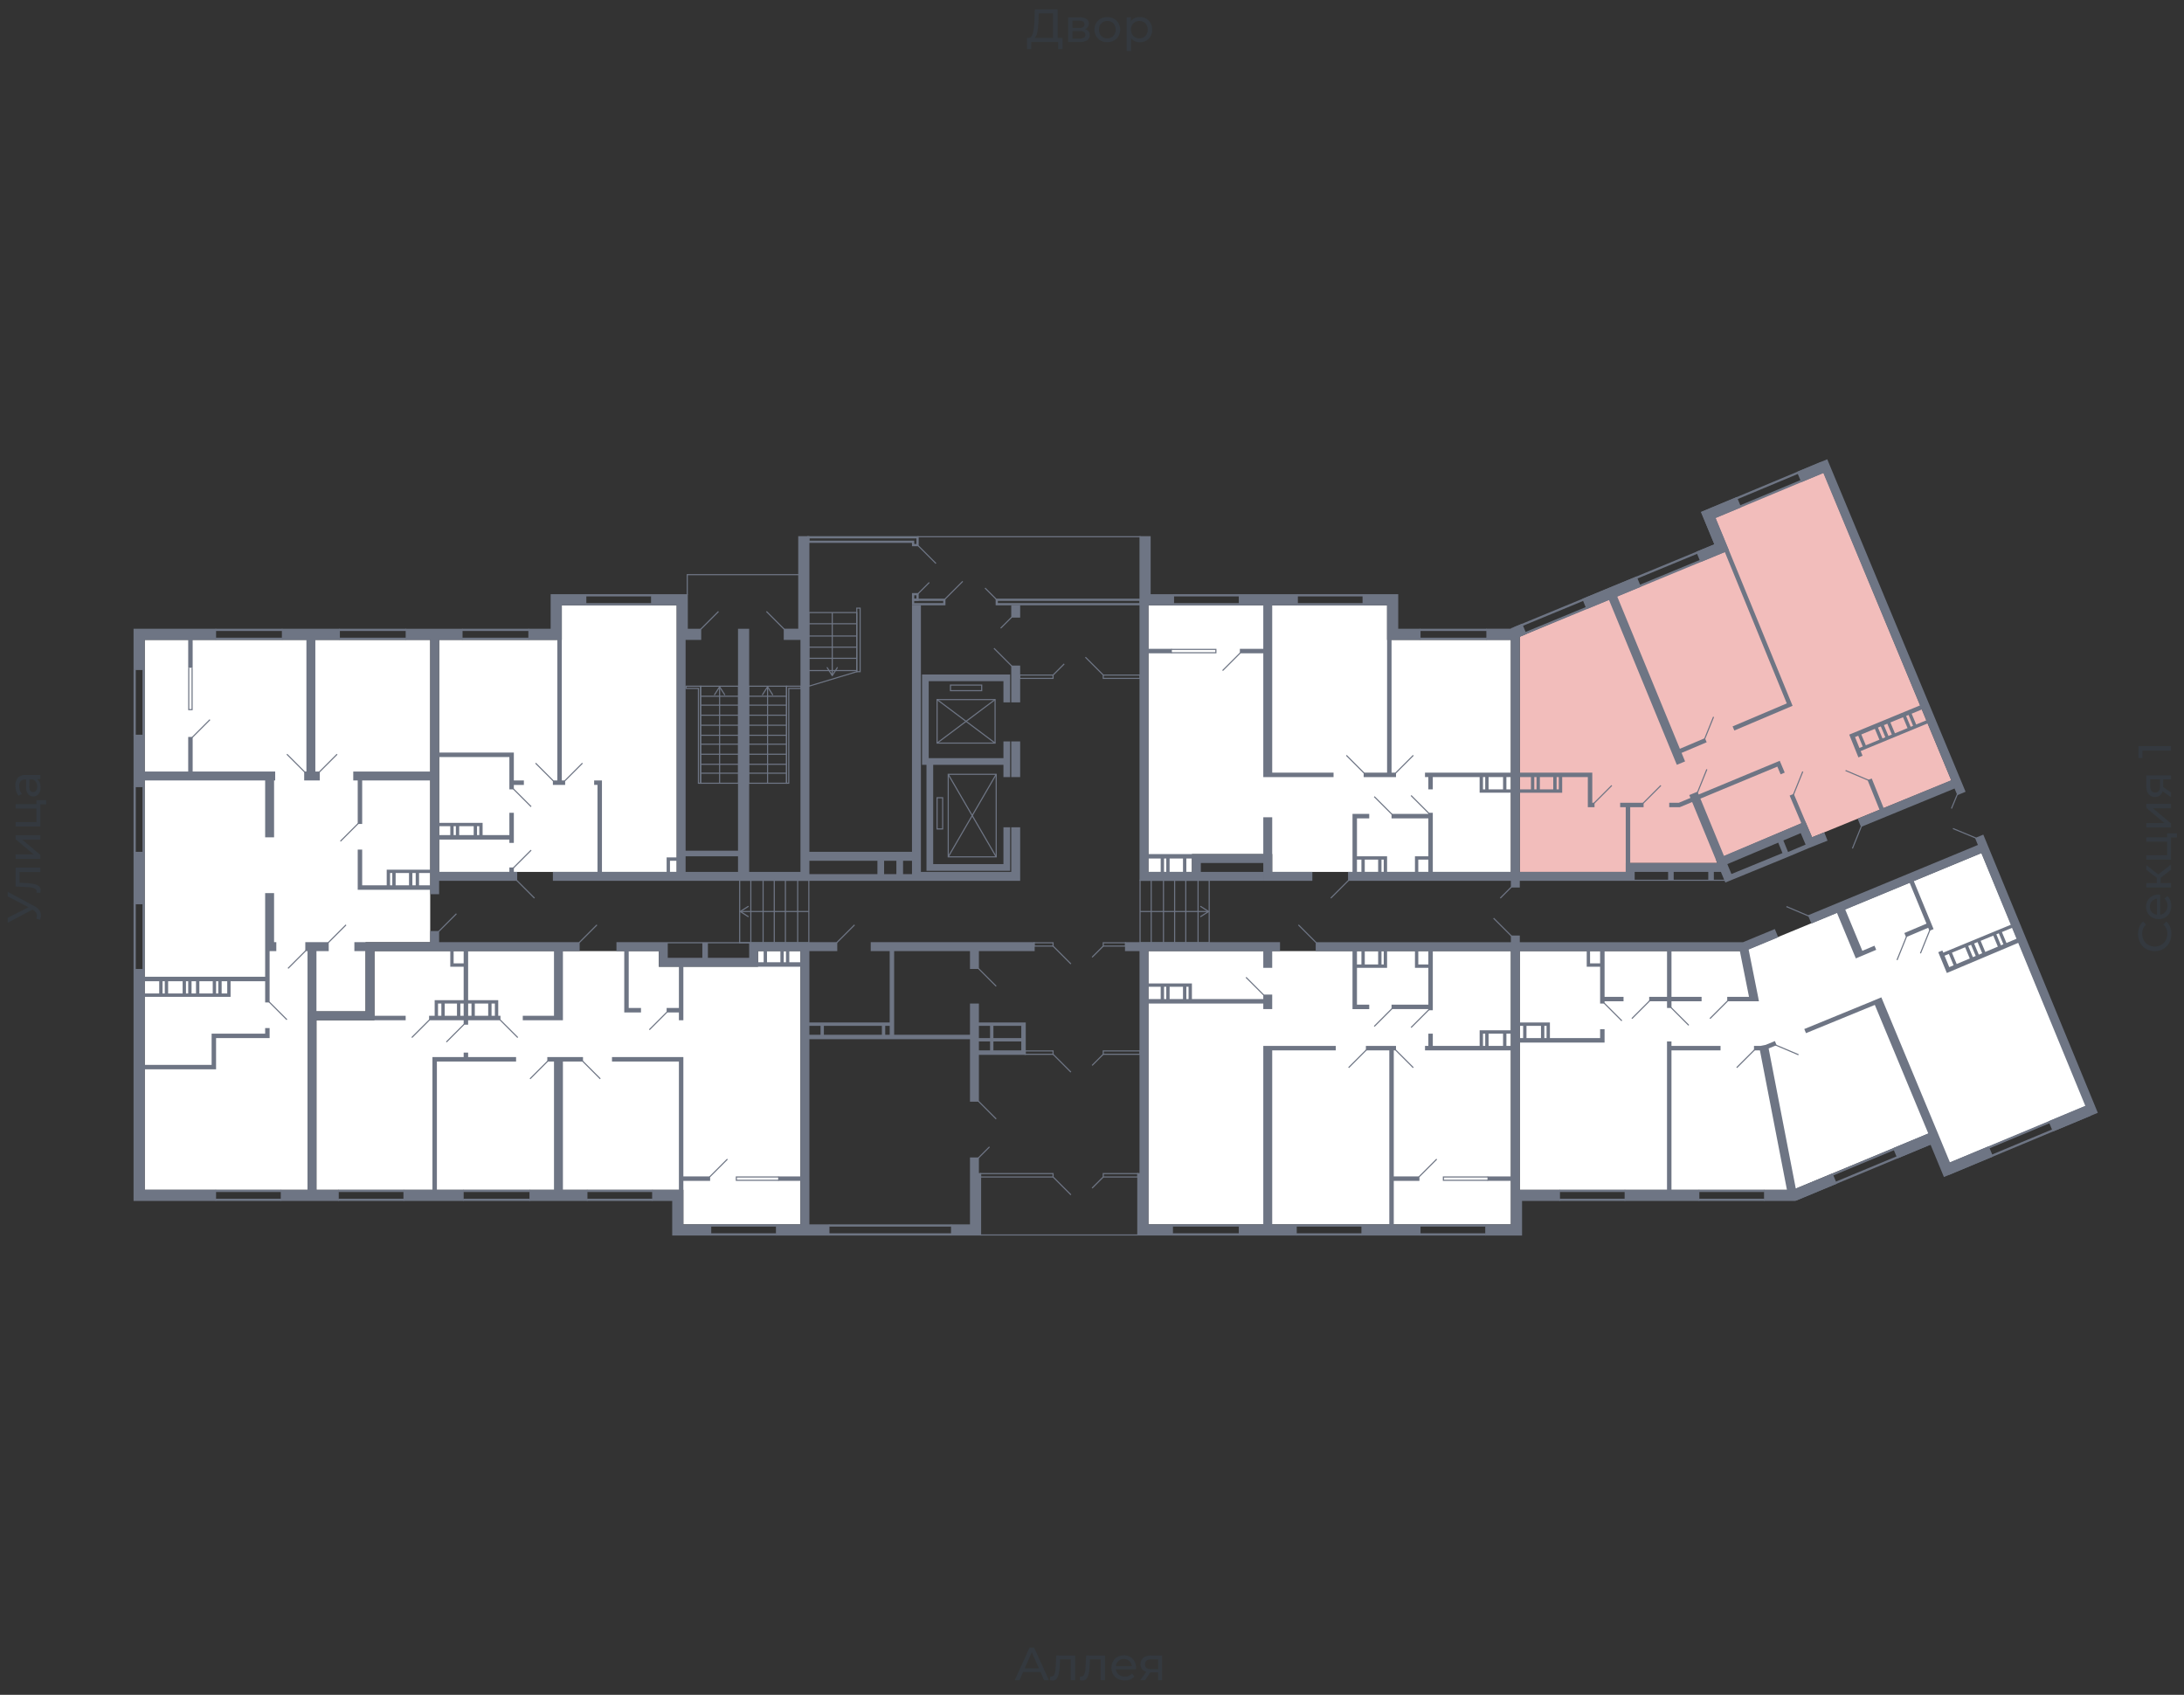 <svg xmlns="http://www.w3.org/2000/svg" width="656" height="509" viewBox="0 0 656 509">
  <rect x="0" y="0" width="656" height="509" fill="#333333" stroke="none"/>
  <title>25.4-1_2s_1fl</title>
  <g id="Слой_2" data-name="Слой 2">
    <g id="_25.4_1fl_2s" data-name="25.4-1_2s_1fl">
      <rect width="656" height="509" fill="none"/>
      <g id="hover">
        <polygon id="_25.4_1fl_2s_1" data-name="25.4-1_2s_1fl_1" points="416.633 192.183 416.633 181.799 344.947 181.799 344.947 261.859 358.011 261.859 358.011 256.499 382.13 256.499 382.13 261.859 453.815 261.859 453.815 192.183 416.633 192.183" fill="white"/>
        <polygon id="_25.4_1fl_2s_2" data-name="25.4-1_2s_1fl_2" points="456.495 261.859 488.318 261.859 488.318 259.179 515.787 259.179 515.452 258.174 542.25 246.785 544.26 251.475 586.133 234.391 547.61 141.601 515.117 155.335 518.802 165.05 456.495 191.178 456.495 261.859" fill="#F2BDBB"/>
        <polygon id="_25.4_1fl_2s_3" data-name="25.4-1_2s_1fl_3" points="456.495 285.643 456.495 357.328 538.565 357.328 581.443 339.574 585.463 349.289 626.665 332.205 595.177 256.164 523.826 285.643 456.495 285.643" fill="white"/>
        <polygon id="_25.4_1fl_2s_4" data-name="25.4-1_2s_1fl_4" points="344.947 367.713 379.45 367.713 453.815 367.713 453.815 285.643 344.947 285.643 344.947 367.713" fill="white"/>
        <polygon id="_25.4_1fl_2s_5" data-name="25.4-1_2s_1fl_5" points="227.704 285.643 227.704 290.332 197.891 290.332 197.891 285.643 112.471 285.643 112.471 306.411 95.052 306.411 95.052 357.328 205.26 357.328 205.26 367.713 240.433 367.713 240.433 285.643 227.704 285.643" fill="white"/>
        <polygon id="_25.4_1fl_2s_6" data-name="25.4-1_2s_1fl_6" points="129.22 282.963 129.22 192.183 43.465 192.183 43.465 357.328 92.372 357.328 92.372 303.732 109.791 303.732 109.791 282.963 129.22 282.963" fill="white"/>
        <polygon id="_25.4_1fl_2s_7" data-name="25.4-1_2s_1fl_7" points="131.9 261.859 131.9 192.183 168.747 192.183 168.747 181.799 203.25 181.799 203.25 261.859 131.9 261.859" fill="white"/>
      </g>
      <g id="o">
        <polyline points="57.701 200.558 57.701 213.119 56.697 213.119 56.697 200.558" fill="none" stroke="#6e7584" stroke-miterlimit="10" stroke-width="0.335"/>
        <polyline points="233.901 354.481 221.172 354.481 221.172 353.476 233.901 353.476" fill="none" stroke="#6e7584" stroke-miterlimit="10" stroke-width="0.335"/>
        <polyline points="446.948 354.481 433.549 354.481 433.549 353.476 446.948 353.476" fill="none" stroke="#6e7584" stroke-miterlimit="10" stroke-width="0.335"/>
        <polyline points="351.814 195.031 365.213 195.031 365.213 196.036 351.814 196.036" fill="none" stroke="#6e7584" stroke-miterlimit="10" stroke-width="0.335"/>
        <line x1="158.865" y1="191.848" x2="138.767" y2="191.848" fill="none" stroke="#6e7584" stroke-miterlimit="10" stroke-width="0.67"/>
        <line x1="158.865" y1="189.168" x2="138.767" y2="189.168" fill="none" stroke="#6e7584" stroke-miterlimit="10" stroke-width="0.67"/>
        <line x1="195.713" y1="181.464" x2="175.949" y2="181.464" fill="none" stroke="#6e7584" stroke-miterlimit="10" stroke-width="0.67"/>
        <line x1="195.713" y1="178.784" x2="175.949" y2="178.784" fill="none" stroke="#6e7584" stroke-miterlimit="10" stroke-width="0.67"/>
        <line x1="530.023" y1="357.663" x2="510.26" y2="357.663" fill="none" stroke="#6e7584" stroke-miterlimit="10" stroke-width="0.67"/>
        <line x1="530.023" y1="360.343" x2="510.26" y2="360.343" fill="none" stroke="#6e7584" stroke-miterlimit="10" stroke-width="0.67"/>
        <line x1="488.151" y1="357.663" x2="468.387" y2="357.663" fill="none" stroke="#6e7584" stroke-miterlimit="10" stroke-width="0.67"/>
        <line x1="488.151" y1="360.343" x2="468.387" y2="360.343" fill="none" stroke="#6e7584" stroke-miterlimit="10" stroke-width="0.67"/>
        <path d="M626.33,332.875l.774,1.855L585.8,351.968l-.774-1.855,41.306-17.238m.36-.876-42.543,17.754,1.291,3.091,42.542-17.753L626.69,332Z" fill="#6e7584"/>
        <path d="M579.768,340.914l.772,1.855-40.635,16.9-.772-1.856,40.635-16.9m.362-.876-41.873,17.419,1.287,3.093,41.872-17.419-1.286-3.093Z" fill="#6e7584"/>
        <line x1="101.919" y1="191.848" x2="122.018" y2="191.848" fill="none" stroke="#6e7584" stroke-miterlimit="10" stroke-width="0.67"/>
        <line x1="101.919" y1="189.168" x2="122.018" y2="189.168" fill="none" stroke="#6e7584" stroke-miterlimit="10" stroke-width="0.67"/>
        <line x1="64.736" y1="191.848" x2="84.835" y2="191.848" fill="none" stroke="#6e7584" stroke-miterlimit="10" stroke-width="0.67"/>
        <line x1="64.736" y1="189.168" x2="84.835" y2="189.168" fill="none" stroke="#6e7584" stroke-miterlimit="10" stroke-width="0.67"/>
        <line x1="43.13" y1="220.824" x2="43.13" y2="201.06" fill="none" stroke="#6e7584" stroke-miterlimit="10" stroke-width="0.67"/>
        <line x1="40.45" y1="220.824" x2="40.45" y2="201.06" fill="none" stroke="#6e7584" stroke-miterlimit="10" stroke-width="0.67"/>
        <line x1="43.13" y1="255.997" x2="43.13" y2="236.233" fill="none" stroke="#6e7584" stroke-miterlimit="10" stroke-width="0.67"/>
        <line x1="40.45" y1="255.997" x2="40.45" y2="236.233" fill="none" stroke="#6e7584" stroke-miterlimit="10" stroke-width="0.67"/>
        <line x1="43.13" y1="291.17" x2="43.13" y2="271.406" fill="none" stroke="#6e7584" stroke-miterlimit="10" stroke-width="0.67"/>
        <line x1="40.45" y1="291.17" x2="40.45" y2="271.406" fill="none" stroke="#6e7584" stroke-miterlimit="10" stroke-width="0.67"/>
        <line x1="64.736" y1="357.663" x2="84.5" y2="357.663" fill="none" stroke="#6e7584" stroke-miterlimit="10" stroke-width="0.67"/>
        <line x1="64.736" y1="360.343" x2="84.5" y2="360.343" fill="none" stroke="#6e7584" stroke-miterlimit="10" stroke-width="0.67"/>
        <line x1="196.048" y1="357.663" x2="176.284" y2="357.663" fill="none" stroke="#6e7584" stroke-miterlimit="10" stroke-width="0.67"/>
        <line x1="196.048" y1="360.343" x2="176.284" y2="360.343" fill="none" stroke="#6e7584" stroke-miterlimit="10" stroke-width="0.67"/>
        <line x1="121.348" y1="357.663" x2="101.584" y2="357.663" fill="none" stroke="#6e7584" stroke-miterlimit="10" stroke-width="0.67"/>
        <line x1="121.348" y1="360.343" x2="101.584" y2="360.343" fill="none" stroke="#6e7584" stroke-miterlimit="10" stroke-width="0.67"/>
        <line x1="159.2" y1="357.663" x2="139.102" y2="357.663" fill="none" stroke="#6e7584" stroke-miterlimit="10" stroke-width="0.67"/>
        <line x1="159.2" y1="360.343" x2="139.102" y2="360.343" fill="none" stroke="#6e7584" stroke-miterlimit="10" stroke-width="0.67"/>
        <line x1="233.231" y1="370.728" x2="213.467" y2="370.728" fill="none" stroke="#6e7584" stroke-miterlimit="10" stroke-width="0.67"/>
        <line x1="233.231" y1="368.048" x2="213.467" y2="368.048" fill="none" stroke="#6e7584" stroke-miterlimit="10" stroke-width="0.67"/>
        <line x1="372.248" y1="368.048" x2="352.149" y2="368.048" fill="none" stroke="#6e7584" stroke-miterlimit="10" stroke-width="0.67"/>
        <line x1="372.248" y1="370.728" x2="352.149" y2="370.728" fill="none" stroke="#6e7584" stroke-miterlimit="10" stroke-width="0.67"/>
        <line x1="409.096" y1="368.048" x2="389.332" y2="368.048" fill="none" stroke="#6e7584" stroke-miterlimit="10" stroke-width="0.67"/>
        <line x1="409.096" y1="370.728" x2="389.332" y2="370.728" fill="none" stroke="#6e7584" stroke-miterlimit="10" stroke-width="0.67"/>
        <line x1="446.278" y1="370.728" x2="426.515" y2="370.728" fill="none" stroke="#6e7584" stroke-miterlimit="10" stroke-width="0.67"/>
        <line x1="446.278" y1="368.048" x2="426.515" y2="368.048" fill="none" stroke="#6e7584" stroke-miterlimit="10" stroke-width="0.67"/>
        <path d="M546.6,139.592l.775,1.855-32.344,13.5-.616.258.255.617,3.766,9.1-61.947,25.586-.767-1.857,59.468-24.563.619-.256-.256-.619-3.762-9.092L546.6,139.592m.361-.876-36.044,15.047,4.017,9.709L454.851,188.29l1.279,3.1,63.185-26.1-4.022-9.72,32.962-13.761-1.29-3.091Z" fill="#6e7584"/>
        <line x1="426.515" y1="191.848" x2="446.613" y2="191.848" fill="none" stroke="#6e7584" stroke-miterlimit="10" stroke-width="0.67"/>
        <line x1="426.515" y1="189.168" x2="446.613" y2="189.168" fill="none" stroke="#6e7584" stroke-miterlimit="10" stroke-width="0.67"/>
        <line x1="389.667" y1="181.464" x2="409.431" y2="181.464" fill="none" stroke="#6e7584" stroke-miterlimit="10" stroke-width="0.67"/>
        <line x1="389.667" y1="178.784" x2="409.431" y2="178.784" fill="none" stroke="#6e7584" stroke-miterlimit="10" stroke-width="0.67"/>
        <line x1="352.484" y1="178.784" x2="372.248" y2="178.784" fill="none" stroke="#6e7584" stroke-miterlimit="10" stroke-width="0.67"/>
        <line x1="352.484" y1="181.464" x2="372.248" y2="181.464" fill="none" stroke="#6e7584" stroke-miterlimit="10" stroke-width="0.67"/>
        <line x1="248.975" y1="368.048" x2="285.823" y2="368.048" fill="none" stroke="#6e7584" stroke-miterlimit="10" stroke-width="0.67"/>
        <line x1="248.975" y1="370.728" x2="285.823" y2="370.728" fill="none" stroke="#6e7584" stroke-miterlimit="10" stroke-width="0.67"/>
        <rect x="331.38" y="352.471" width="10.384" height="1.005" transform="translate(673.145 705.947) rotate(180)" fill="none" stroke="#6e7584" stroke-miterlimit="10" stroke-width="0.335"/>
        <rect x="294.532" y="352.471" width="21.774" height="1.005" transform="translate(610.838 705.947) rotate(180)" fill="none" stroke="#6e7584" stroke-miterlimit="10" stroke-width="0.335"/>
        <rect x="331.38" y="315.623" width="11.054" height="1.005" transform="translate(673.815 632.252) rotate(180)" fill="none" stroke="#6e7584" stroke-miterlimit="10" stroke-width="0.335"/>
        <rect x="307.932" y="315.623" width="8.375" height="1.005" transform="translate(624.238 632.252) rotate(180)" fill="none" stroke="#6e7584" stroke-miterlimit="10" stroke-width="0.335"/>
        <rect x="331.38" y="283.13" width="6.7" height="1.005" transform="translate(669.46 567.266) rotate(180)" fill="none" stroke="#6e7584" stroke-miterlimit="10" stroke-width="0.335"/>
        <rect x="310.611" y="283.13" width="5.695" height="1.005" transform="translate(626.917 567.266) rotate(180)" fill="none" stroke="#6e7584" stroke-miterlimit="10" stroke-width="0.335"/>
        <rect x="331.38" y="202.735" width="11.054" height="1.005" transform="translate(673.815 406.475) rotate(180)" fill="none" stroke="#6e7584" stroke-miterlimit="10" stroke-width="0.335"/>
        <rect x="306.257" y="202.735" width="10.049" height="1.005" transform="translate(622.563 406.475) rotate(180)" fill="none" stroke="#6e7584" stroke-miterlimit="10" stroke-width="0.335"/>
        <rect x="274.266" y="178.449" width="1.34" height="1.675" transform="translate(549.872 358.573) rotate(180)" fill="none" stroke="#6e7584" stroke-miterlimit="10" stroke-width="0.67"/>
        <polygon points="275.606 161.365 275.606 163.71 274.266 163.71 274.266 162.705 242.778 162.705 242.778 161.365 275.606 161.365" fill="none" stroke="#6e7584" stroke-miterlimit="10" stroke-width="0.67"/>
        <rect x="274.266" y="180.124" width="9.379" height="1.34" transform="translate(557.912 361.588) rotate(180)" fill="none" stroke="#6e7584" stroke-miterlimit="10" stroke-width="0.67"/>
        <rect x="299.39" y="180.124" width="43.212" height="1.34" transform="translate(641.992 361.588) rotate(180)" fill="none" stroke="#6e7584" stroke-miterlimit="10" stroke-width="0.67"/>
      </g>
      <g id="d">
        <line x1="160.54" y1="269.731" x2="155.181" y2="264.371" fill="none" stroke="#6e7584" stroke-miterlimit="10" stroke-width="0.335"/>
        <line x1="166.235" y1="234.558" x2="160.875" y2="229.199" fill="none" stroke="#6e7584" stroke-miterlimit="10" stroke-width="0.335"/>
        <line x1="169.585" y1="234.558" x2="174.944" y2="229.199" fill="none" stroke="#6e7584" stroke-miterlimit="10" stroke-width="0.335"/>
        <line x1="159.535" y1="242.263" x2="154.176" y2="236.903" fill="none" stroke="#6e7584" stroke-miterlimit="10" stroke-width="0.335"/>
        <line x1="159.535" y1="255.327" x2="154.176" y2="260.687" fill="none" stroke="#6e7584" stroke-miterlimit="10" stroke-width="0.335"/>
        <line x1="448.623" y1="275.761" x2="453.983" y2="281.12" fill="none" stroke="#6e7584" stroke-miterlimit="10" stroke-width="0.335"/>
        <line x1="450.633" y1="269.731" x2="453.983" y2="266.381" fill="none" stroke="#6e7584" stroke-miterlimit="10" stroke-width="0.335"/>
        <line x1="586.603" y1="248.83" x2="593.606" y2="251.731" fill="none" stroke="#6e7584" stroke-miterlimit="10" stroke-width="0.335"/>
        <line x1="586.153" y1="242.825" x2="587.966" y2="238.448" fill="none" stroke="#6e7584" stroke-miterlimit="10" stroke-width="0.335"/>
        <rect x="281.468" y="210.105" width="17.419" height="13.064" transform="translate(580.355 433.274) rotate(180)" fill="none" stroke="#6e7584" stroke-miterlimit="10" stroke-width="0.335"/>
        <line x1="298.887" y1="210.105" x2="281.468" y2="223.169" fill="none" stroke="#6e7584" stroke-miterlimit="10" stroke-width="0.335"/>
        <line x1="298.887" y1="223.169" x2="281.468" y2="210.105" fill="none" stroke="#6e7584" stroke-miterlimit="10" stroke-width="0.335"/>
        <rect x="284.818" y="232.548" width="14.404" height="24.789" transform="translate(584.04 489.885) rotate(180)" fill="none" stroke="#6e7584" stroke-miterlimit="10" stroke-width="0.335"/>
        <line x1="299.222" y1="232.548" x2="284.818" y2="257.337" fill="none" stroke="#6e7584" stroke-miterlimit="10" stroke-width="0.335"/>
        <line x1="299.222" y1="257.337" x2="284.818" y2="232.548" fill="none" stroke="#6e7584" stroke-miterlimit="10" stroke-width="0.335"/>
        <rect x="285.488" y="205.75" width="9.379" height="1.675" transform="translate(580.355 413.175) rotate(180)" fill="none" stroke="#6e7584" stroke-miterlimit="10" stroke-width="0.335"/>
        <rect x="281.468" y="239.583" width="1.675" height="9.379" transform="translate(564.611 488.545) rotate(180)" fill="none" stroke="#6e7584" stroke-miterlimit="10" stroke-width="0.335"/>
        <line x1="543.561" y1="275.232" x2="536.584" y2="272.27" fill="none" stroke="#6e7584" stroke-miterlimit="10" stroke-width="0.335"/>
        <line x1="518.969" y1="300.549" x2="513.609" y2="305.909" fill="none" stroke="#6e7584" stroke-miterlimit="10" stroke-width="0.335"/>
        <line x1="540.212" y1="316.769" x2="533.234" y2="313.808" fill="none" stroke="#6e7584" stroke-miterlimit="10" stroke-width="0.335"/>
        <line x1="527.009" y1="315.288" x2="521.649" y2="320.648" fill="none" stroke="#6e7584" stroke-miterlimit="10" stroke-width="0.335"/>
        <line x1="579.68" y1="279.281" x2="576.841" y2="286.309" fill="none" stroke="#6e7584" stroke-miterlimit="10" stroke-width="0.335"/>
        <line x1="572.646" y1="281.291" x2="569.806" y2="288.319" fill="none" stroke="#6e7584" stroke-miterlimit="10" stroke-width="0.335"/>
        <line x1="481.786" y1="301.219" x2="487.146" y2="306.579" fill="none" stroke="#6e7584" stroke-miterlimit="10" stroke-width="0.335"/>
        <line x1="495.52" y1="300.549" x2="490.161" y2="305.909" fill="none" stroke="#6e7584" stroke-miterlimit="10" stroke-width="0.335"/>
        <line x1="507.245" y1="307.919" x2="501.885" y2="302.559" fill="none" stroke="#6e7584" stroke-miterlimit="10" stroke-width="0.335"/>
        <line x1="102.254" y1="252.647" x2="107.613" y2="247.287" fill="none" stroke="#6e7584" stroke-miterlimit="10" stroke-width="0.335"/>
        <line x1="80.815" y1="300.884" x2="86.175" y2="306.244" fill="none" stroke="#6e7584" stroke-miterlimit="10" stroke-width="0.335"/>
        <line x1="95.889" y1="231.878" x2="101.249" y2="226.519" fill="none" stroke="#6e7584" stroke-miterlimit="10" stroke-width="0.335"/>
        <line x1="57.701" y1="221.494" x2="63.061" y2="216.134" fill="none" stroke="#6e7584" stroke-miterlimit="10" stroke-width="0.335"/>
        <line x1="103.929" y1="277.771" x2="98.569" y2="283.13" fill="none" stroke="#6e7584" stroke-miterlimit="10" stroke-width="0.335"/>
        <line x1="91.869" y1="285.475" x2="86.51" y2="290.835" fill="none" stroke="#6e7584" stroke-miterlimit="10" stroke-width="0.335"/>
        <line x1="86.175" y1="226.519" x2="91.534" y2="231.878" fill="none" stroke="#6e7584" stroke-miterlimit="10" stroke-width="0.335"/>
        <line x1="137.092" y1="274.421" x2="131.732" y2="279.781" fill="none" stroke="#6e7584" stroke-miterlimit="10" stroke-width="0.335"/>
        <line x1="180.304" y1="323.998" x2="174.944" y2="318.638" fill="none" stroke="#6e7584" stroke-miterlimit="10" stroke-width="0.335"/>
        <line x1="159.2" y1="323.998" x2="164.56" y2="318.638" fill="none" stroke="#6e7584" stroke-miterlimit="10" stroke-width="0.335"/>
        <line x1="195.043" y1="309.259" x2="200.403" y2="303.899" fill="none" stroke="#6e7584" stroke-miterlimit="10" stroke-width="0.335"/>
        <line x1="155.516" y1="311.604" x2="150.156" y2="306.244" fill="none" stroke="#6e7584" stroke-miterlimit="10" stroke-width="0.335"/>
        <line x1="134.077" y1="312.944" x2="139.437" y2="307.584" fill="none" stroke="#6e7584" stroke-miterlimit="10" stroke-width="0.335"/>
        <line x1="123.693" y1="311.604" x2="129.052" y2="306.244" fill="none" stroke="#6e7584" stroke-miterlimit="10" stroke-width="0.335"/>
        <line x1="179.299" y1="277.771" x2="173.94" y2="283.13" fill="none" stroke="#6e7584" stroke-miterlimit="10" stroke-width="0.335"/>
        <line x1="213.132" y1="353.476" x2="218.492" y2="348.116" fill="none" stroke="#6e7584" stroke-miterlimit="10" stroke-width="0.335"/>
        <line x1="390.002" y1="277.771" x2="395.361" y2="283.13" fill="none" stroke="#6e7584" stroke-miterlimit="10" stroke-width="0.335"/>
        <line x1="418.14" y1="302.894" x2="412.78" y2="308.254" fill="none" stroke="#6e7584" stroke-miterlimit="10" stroke-width="0.335"/>
        <line x1="410.435" y1="315.288" x2="405.076" y2="320.648" fill="none" stroke="#6e7584" stroke-miterlimit="10" stroke-width="0.335"/>
        <line x1="374.258" y1="293.515" x2="379.617" y2="298.874" fill="none" stroke="#6e7584" stroke-miterlimit="10" stroke-width="0.335"/>
        <line x1="419.145" y1="315.288" x2="424.505" y2="320.648" fill="none" stroke="#6e7584" stroke-miterlimit="10" stroke-width="0.335"/>
        <line x1="423.835" y1="308.589" x2="429.194" y2="303.229" fill="none" stroke="#6e7584" stroke-miterlimit="10" stroke-width="0.335"/>
        <line x1="426.18" y1="353.476" x2="431.539" y2="348.116" fill="none" stroke="#6e7584" stroke-miterlimit="10" stroke-width="0.335"/>
        <line x1="561.315" y1="234.364" x2="554.338" y2="231.402" fill="none" stroke="#6e7584" stroke-miterlimit="10" stroke-width="0.335"/>
        <line x1="498.87" y1="235.898" x2="493.511" y2="241.258" fill="none" stroke="#6e7584" stroke-miterlimit="10" stroke-width="0.335"/>
        <line x1="541.492" y1="231.714" x2="538.653" y2="238.742" fill="none" stroke="#6e7584" stroke-miterlimit="10" stroke-width="0.335"/>
        <line x1="512.684" y1="231.044" x2="509.845" y2="238.072" fill="none" stroke="#6e7584" stroke-miterlimit="10" stroke-width="0.335"/>
        <line x1="514.694" y1="215.3" x2="511.855" y2="222.328" fill="none" stroke="#6e7584" stroke-miterlimit="10" stroke-width="0.335"/>
        <line x1="559.246" y1="247.793" x2="556.407" y2="254.821" fill="none" stroke="#6e7584" stroke-miterlimit="10" stroke-width="0.335"/>
        <line x1="484.131" y1="235.898" x2="478.771" y2="241.258" fill="none" stroke="#6e7584" stroke-miterlimit="10" stroke-width="0.335"/>
        <line x1="399.716" y1="269.731" x2="405.076" y2="264.371" fill="none" stroke="#6e7584" stroke-miterlimit="10" stroke-width="0.335"/>
        <line x1="418.14" y1="244.608" x2="412.78" y2="239.248" fill="none" stroke="#6e7584" stroke-miterlimit="10" stroke-width="0.335"/>
        <line x1="409.766" y1="232.213" x2="404.406" y2="226.854" fill="none" stroke="#6e7584" stroke-miterlimit="10" stroke-width="0.335"/>
        <line x1="419.145" y1="232.213" x2="424.505" y2="226.854" fill="none" stroke="#6e7584" stroke-miterlimit="10" stroke-width="0.335"/>
        <line x1="423.835" y1="238.913" x2="429.194" y2="244.273" fill="none" stroke="#6e7584" stroke-miterlimit="10" stroke-width="0.335"/>
        <line x1="372.583" y1="196.036" x2="367.223" y2="201.395" fill="none" stroke="#6e7584" stroke-miterlimit="10" stroke-width="0.335"/>
        <line x1="275.773" y1="163.877" x2="281.133" y2="169.237" fill="none" stroke="#6e7584" stroke-miterlimit="10" stroke-width="0.335"/>
        <line x1="230.216" y1="183.641" x2="235.576" y2="189.001" fill="none" stroke="#6e7584" stroke-miterlimit="10" stroke-width="0.335"/>
        <line x1="215.812" y1="183.641" x2="210.452" y2="189.001" fill="none" stroke="#6e7584" stroke-miterlimit="10" stroke-width="0.335"/>
        <line x1="275.773" y1="178.282" x2="279.123" y2="174.932" fill="none" stroke="#6e7584" stroke-miterlimit="10" stroke-width="0.335"/>
        <line x1="283.813" y1="179.956" x2="289.173" y2="174.597" fill="none" stroke="#6e7584" stroke-miterlimit="10" stroke-width="0.335"/>
        <line x1="299.222" y1="179.956" x2="295.872" y2="176.607" fill="none" stroke="#6e7584" stroke-miterlimit="10" stroke-width="0.335"/>
        <line x1="303.912" y1="200.055" x2="298.552" y2="194.696" fill="none" stroke="#6e7584" stroke-miterlimit="10" stroke-width="0.335"/>
        <line x1="303.912" y1="185.316" x2="300.562" y2="188.666" fill="none" stroke="#6e7584" stroke-miterlimit="10" stroke-width="0.335"/>
        <line x1="342.602" y1="161.198" x2="275.606" y2="161.198" fill="none" stroke="#6e7584" stroke-miterlimit="10" stroke-width="0.335"/>
        <g>
          <rect x="257.35" y="182.636" width="1.005" height="19.094" transform="translate(515.704 384.366) rotate(180)" fill="none" stroke="#6e7584" stroke-miterlimit="10" stroke-width="0.335"/>
          <g>
            <polygon points="242.945 183.976 257.35 183.976 257.35 201.73 242.945 206.085 242.945 183.976" fill="none" stroke="#6e7584" stroke-miterlimit="10" stroke-width="0.335"/>
            <line x1="242.945" y1="201.395" x2="257.35" y2="201.395" fill="none" stroke="#6e7584" stroke-miterlimit="10" stroke-width="0.335"/>
            <line x1="242.945" y1="197.71" x2="257.35" y2="197.71" fill="none" stroke="#6e7584" stroke-miterlimit="10" stroke-width="0.335"/>
            <line x1="242.945" y1="194.361" x2="257.35" y2="194.361" fill="none" stroke="#6e7584" stroke-miterlimit="10" stroke-width="0.335"/>
            <line x1="242.945" y1="191.011" x2="257.35" y2="191.011" fill="none" stroke="#6e7584" stroke-miterlimit="10" stroke-width="0.335"/>
            <line x1="242.945" y1="187.326" x2="257.35" y2="187.326" fill="none" stroke="#6e7584" stroke-miterlimit="10" stroke-width="0.335"/>
            <g>
              <line x1="249.98" y1="183.976" x2="249.98" y2="202.667" fill="none" stroke="#6e7584" stroke-miterlimit="10" stroke-width="0.335"/>
              <path d="M248.372,200.378a.166.166,0,0,1,.231.052l1.377,2.161,1.377-2.161a.166.166,0,0,1,.231-.052.168.168,0,0,1,.051.231l-1.518,2.384a.168.168,0,0,1-.282,0l-1.518-2.384a.165.165,0,0,1-.026-.09A.167.167,0,0,1,248.372,200.378Z" fill="#6e7584"/>
            </g>
          </g>
        </g>
        <line x1="251.32" y1="283.13" x2="256.68" y2="277.771" fill="none" stroke="#6e7584" stroke-miterlimit="10" stroke-width="0.335"/>
        <line x1="293.862" y1="290.835" x2="299.222" y2="296.195" fill="none" stroke="#6e7584" stroke-miterlimit="10" stroke-width="0.335"/>
        <line x1="331.38" y1="353.476" x2="328.03" y2="356.826" fill="none" stroke="#6e7584" stroke-miterlimit="10" stroke-width="0.335"/>
        <line x1="316.306" y1="353.476" x2="321.666" y2="358.836" fill="none" stroke="#6e7584" stroke-miterlimit="10" stroke-width="0.335"/>
        <line x1="331.38" y1="316.628" x2="328.03" y2="319.978" fill="none" stroke="#6e7584" stroke-miterlimit="10" stroke-width="0.335"/>
        <line x1="316.306" y1="316.628" x2="321.666" y2="321.988" fill="none" stroke="#6e7584" stroke-miterlimit="10" stroke-width="0.335"/>
        <line x1="331.38" y1="284.135" x2="328.03" y2="287.485" fill="none" stroke="#6e7584" stroke-miterlimit="10" stroke-width="0.335"/>
        <line x1="316.306" y1="284.135" x2="321.666" y2="289.495" fill="none" stroke="#6e7584" stroke-miterlimit="10" stroke-width="0.335"/>
        <line x1="316.306" y1="202.735" x2="319.656" y2="199.385" fill="none" stroke="#6e7584" stroke-miterlimit="10" stroke-width="0.335"/>
        <line x1="331.38" y1="202.735" x2="326.02" y2="197.375" fill="none" stroke="#6e7584" stroke-miterlimit="10" stroke-width="0.335"/>
        <line x1="293.862" y1="347.781" x2="297.212" y2="344.432" fill="none" stroke="#6e7584" stroke-miterlimit="10" stroke-width="0.335"/>
        <line x1="293.862" y1="330.697" x2="299.222" y2="336.057" fill="none" stroke="#6e7584" stroke-miterlimit="10" stroke-width="0.335"/>
        <line x1="341.765" y1="370.895" x2="294.532" y2="370.895" fill="none" stroke="#6e7584" stroke-miterlimit="10" stroke-width="0.335"/>
        <polyline points="206.433 178.617 206.433 172.587 239.931 172.587" fill="none" stroke="#6e7584" stroke-miterlimit="10" stroke-width="0.335"/>
        <g>
          <polygon points="240.601 206.085 240.601 206.755 236.916 206.755 236.916 235.228 236.246 235.228 236.246 206.755 236.246 206.085 240.601 206.085" fill="none" stroke="#6e7584" stroke-miterlimit="10" stroke-width="0.335"/>
          <g>
            <rect x="224.857" y="206.085" width="11.389" height="29.143" fill="none" stroke="#6e7584" stroke-miterlimit="10" stroke-width="0.335"/>
            <line x1="236.246" y1="232.213" x2="224.857" y2="232.213" fill="none" stroke="#6e7584" stroke-miterlimit="10" stroke-width="0.335"/>
            <line x1="236.246" y1="229.534" x2="224.857" y2="229.534" fill="none" stroke="#6e7584" stroke-miterlimit="10" stroke-width="0.335"/>
            <line x1="236.246" y1="226.519" x2="224.857" y2="226.519" fill="none" stroke="#6e7584" stroke-miterlimit="10" stroke-width="0.335"/>
            <line x1="236.246" y1="223.504" x2="224.857" y2="223.504" fill="none" stroke="#6e7584" stroke-miterlimit="10" stroke-width="0.335"/>
            <line x1="236.246" y1="220.824" x2="224.857" y2="220.824" fill="none" stroke="#6e7584" stroke-miterlimit="10" stroke-width="0.335"/>
            <line x1="236.246" y1="217.809" x2="224.857" y2="217.809" fill="none" stroke="#6e7584" stroke-miterlimit="10" stroke-width="0.335"/>
            <line x1="236.246" y1="214.794" x2="224.857" y2="214.794" fill="none" stroke="#6e7584" stroke-miterlimit="10" stroke-width="0.335"/>
            <line x1="236.246" y1="211.78" x2="224.857" y2="211.78" fill="none" stroke="#6e7584" stroke-miterlimit="10" stroke-width="0.335"/>
            <line x1="236.246" y1="209.1" x2="224.857" y2="209.1" fill="none" stroke="#6e7584" stroke-miterlimit="10" stroke-width="0.335"/>
            <g>
              <line x1="230.551" y1="206.488" x2="230.551" y2="235.228" fill="none" stroke="#6e7584" stroke-miterlimit="10" stroke-width="0.335"/>
              <path d="M228.943,208.777a.167.167,0,0,0,.232-.052l1.376-2.161,1.377,2.161a.166.166,0,0,0,.231.052.168.168,0,0,0,.051-.231l-1.517-2.384a.17.17,0,0,0-.142-.077.168.168,0,0,0-.141.077l-1.518,2.384a.164.164,0,0,0-.026.089A.167.167,0,0,0,228.943,208.777Z" fill="#6e7584"/>
            </g>
          </g>
        </g>
        <g>
          <polygon points="206.098 206.085 206.098 206.755 209.782 206.755 209.782 235.228 210.452 235.228 210.452 206.755 210.452 206.085 206.098 206.085" fill="none" stroke="#6e7584" stroke-miterlimit="10" stroke-width="0.335"/>
          <g>
            <rect x="210.452" y="206.085" width="11.389" height="29.143" fill="none" stroke="#6e7584" stroke-miterlimit="10" stroke-width="0.335"/>
            <line x1="210.452" y1="232.213" x2="221.842" y2="232.213" fill="none" stroke="#6e7584" stroke-miterlimit="10" stroke-width="0.335"/>
            <line x1="210.452" y1="229.534" x2="221.842" y2="229.534" fill="none" stroke="#6e7584" stroke-miterlimit="10" stroke-width="0.335"/>
            <line x1="210.452" y1="226.519" x2="221.842" y2="226.519" fill="none" stroke="#6e7584" stroke-miterlimit="10" stroke-width="0.335"/>
            <line x1="210.452" y1="223.504" x2="221.842" y2="223.504" fill="none" stroke="#6e7584" stroke-miterlimit="10" stroke-width="0.335"/>
            <line x1="210.452" y1="220.824" x2="221.842" y2="220.824" fill="none" stroke="#6e7584" stroke-miterlimit="10" stroke-width="0.335"/>
            <line x1="210.452" y1="217.809" x2="221.842" y2="217.809" fill="none" stroke="#6e7584" stroke-miterlimit="10" stroke-width="0.335"/>
            <line x1="210.452" y1="214.794" x2="221.842" y2="214.794" fill="none" stroke="#6e7584" stroke-miterlimit="10" stroke-width="0.335"/>
            <line x1="210.452" y1="211.78" x2="221.842" y2="211.78" fill="none" stroke="#6e7584" stroke-miterlimit="10" stroke-width="0.335"/>
            <line x1="210.452" y1="209.1" x2="221.842" y2="209.1" fill="none" stroke="#6e7584" stroke-miterlimit="10" stroke-width="0.335"/>
            <g>
              <line x1="216.147" y1="206.488" x2="216.147" y2="235.228" fill="none" stroke="#6e7584" stroke-miterlimit="10" stroke-width="0.335"/>
              <path d="M214.539,208.777a.167.167,0,0,0,.232-.052l1.376-2.161,1.377,2.161a.166.166,0,0,0,.231.052.168.168,0,0,0,.051-.231l-1.518-2.384a.168.168,0,0,0-.282,0l-1.518,2.384a.164.164,0,0,0-.026.089A.167.167,0,0,0,214.539,208.777Z" fill="#6e7584"/>
            </g>
          </g>
        </g>
        <g>
          <rect x="222.177" y="264.371" width="20.769" height="18.759" fill="none" stroke="#6e7584" stroke-miterlimit="10" stroke-width="0.335"/>
          <g>
            <line x1="222.579" y1="273.751" x2="242.945" y2="273.751" fill="none" stroke="#6e7584" stroke-miterlimit="10" stroke-width="0.335"/>
            <path d="M224.869,275.359a.168.168,0,0,0-.052-.232l-2.161-1.376,2.161-1.377a.167.167,0,0,0,.052-.231.169.169,0,0,0-.232-.051l-2.383,1.518a.168.168,0,0,0,0,.282l2.383,1.518a.169.169,0,0,0,.232-.051Z" fill="#6e7584"/>
          </g>
          <line x1="239.596" y1="264.371" x2="239.596" y2="283.13" fill="none" stroke="#6e7584" stroke-miterlimit="10" stroke-width="0.335"/>
          <line x1="235.911" y1="264.371" x2="235.911" y2="283.13" fill="none" stroke="#6e7584" stroke-miterlimit="10" stroke-width="0.335"/>
          <line x1="232.561" y1="264.371" x2="232.561" y2="283.13" fill="none" stroke="#6e7584" stroke-miterlimit="10" stroke-width="0.335"/>
          <line x1="229.211" y1="264.371" x2="229.211" y2="283.13" fill="none" stroke="#6e7584" stroke-miterlimit="10" stroke-width="0.335"/>
          <line x1="225.526" y1="264.371" x2="225.526" y2="283.13" fill="none" stroke="#6e7584" stroke-miterlimit="10" stroke-width="0.335"/>
        </g>
        <g>
          <rect x="342.435" y="264.371" width="20.769" height="18.759" fill="none" stroke="#6e7584" stroke-miterlimit="10" stroke-width="0.335"/>
          <g>
            <line x1="362.801" y1="273.751" x2="342.435" y2="273.751" fill="none" stroke="#6e7584" stroke-miterlimit="10" stroke-width="0.335"/>
            <path d="M360.511,272.143a.166.166,0,0,0,.052.231l2.161,1.377-2.161,1.376a.168.168,0,1,0,.18.283l2.383-1.518a.168.168,0,0,0,0-.282l-2.383-1.518a.17.17,0,0,0-.09-.026A.167.167,0,0,0,360.511,272.143Z" fill="#6e7584"/>
          </g>
          <line x1="345.784" y1="264.371" x2="345.784" y2="283.13" fill="none" stroke="#6e7584" stroke-miterlimit="10" stroke-width="0.335"/>
          <line x1="349.469" y1="264.371" x2="349.469" y2="283.13" fill="none" stroke="#6e7584" stroke-miterlimit="10" stroke-width="0.335"/>
          <line x1="352.819" y1="264.371" x2="352.819" y2="283.13" fill="none" stroke="#6e7584" stroke-miterlimit="10" stroke-width="0.335"/>
          <line x1="356.169" y1="264.371" x2="356.169" y2="283.13" fill="none" stroke="#6e7584" stroke-miterlimit="10" stroke-width="0.335"/>
          <line x1="359.853" y1="264.371" x2="359.853" y2="283.13" fill="none" stroke="#6e7584" stroke-miterlimit="10" stroke-width="0.335"/>
        </g>
      </g>
      <g id="s">
        <g>
          <path d="M344.947,257.839h3.685v4.02h-3.685v2.68h34.5v-2.68H360.691v-2.68H379.45v2.68h0v2.68h14.739v-2.68H382.13V245.445h-2.68V256.5h-34.5V196.2h7.034v-1.34h-7.034V181.8h7.7v-3.35h-7.034V161.03h-3.35V264.539h2.68Zm11.389,0h1.675v4.02h-1.675Zm-5.025,0h4.02v4.02h-4.02Zm-1.674,0h.67v4.02h-.67Z" fill="#6e7584"/>
          <polygon points="379.45 194.863 372.415 194.863 372.415 196.203 379.45 196.203 379.45 232.046 379.45 233.386 400.554 233.386 400.554 232.046 382.13 232.046 382.13 181.799 389.834 181.799 389.834 178.449 372.08 178.449 372.08 181.799 379.45 181.799 379.45 194.863" fill="#6e7584"/>
          <polygon points="416.633 188.833 416.633 192.183 416.633 232.046 409.598 232.046 409.598 233.386 419.312 233.386 419.312 232.046 417.973 232.046 417.973 192.183 426.682 192.183 426.682 188.833 419.982 188.833 419.982 178.449 416.633 178.449 409.263 178.449 409.263 181.799 416.633 181.799 416.633 188.833" fill="#6e7584"/>
          <polygon points="418.642 354.649 426.347 354.649 426.347 353.309 418.642 353.309 418.642 315.456 419.312 315.456 419.312 314.116 410.268 314.116 410.268 315.456 417.303 315.456 417.303 367.713 408.928 367.713 408.928 371.063 426.682 371.063 426.682 367.713 418.642 367.713 418.642 354.649" fill="#6e7584"/>
          <path d="M344.947,301.387h34.5v1.675h2.68v-4.355h-2.68v1.34H358.011v-4.69H344.947v-9.714h34.5v5.024h2.68v-5.024h2.345v-2.68H337.912v2.68h4.355V352.3h-.67v18.759h10.719v-3.35h-7.369Zm11.389-5.025h.67v3.685h-.67Zm-5.025,0h4.02v3.685h-4.02Zm-1.674,0h.67v3.685h-.67Zm-4.69,0h3.685v3.685h-3.685Z" fill="#6e7584"/>
          <polygon points="379.45 315.456 379.45 367.713 372.08 367.713 372.08 371.063 389.499 371.063 389.499 367.713 382.13 367.713 382.13 315.456 401.224 315.456 401.224 314.116 379.45 314.116 379.45 315.456" fill="#6e7584"/>
          <polygon points="169.082 318.806 175.112 318.806 175.112 317.466 164.393 317.466 164.393 318.806 166.402 318.806 166.402 357.328 159.033 357.328 159.033 360.678 176.452 360.678 176.452 357.328 169.082 357.328 169.082 318.806" fill="#6e7584"/>
          <polygon points="205.26 357.328 205.26 354.649 213.3 354.649 213.3 353.309 205.26 353.309 205.26 318.806 205.26 317.466 183.821 317.466 183.821 318.806 203.92 318.806 203.92 357.328 201.91 357.328 195.881 357.328 195.881 360.678 201.91 360.678 201.91 367.713 201.91 371.063 213.635 371.063 213.635 367.713 205.26 367.713 205.26 357.328" fill="#6e7584"/>
          <path d="M157.023,305.072v1.339h12.059V285.643h5.025v-2.68H131.9v-3.35h-2.68v3.35H106.441v2.68h3.35v18.089H95.052V285.643h3.685v-2.68H91.7v2.68h.67v71.685h-8.04v3.35h17.419v-3.35h-6.7V306.411h26.8v-1.339h-9.379V285.643h22.778v4.689h4.02v10.05H130.56v4.69h-1.675v1.339h10.384v1.34h1.34v-1.34h9.714v-1.339h-.67v-4.69h-9.044V285.643H166.4v19.429Zm-24.454,0h-1v-3.685h1Zm4.69,0h-3.685v-3.685h3.685Zm2.01,0h-1v-3.685h1Zm0-15.745h-3.015v-3.684h3.015Zm8.375,12.06h1v3.685h-1Zm-5.025,0h4.02v3.685h-4.02Zm-1,0v3.685h-1v-3.685Z" fill="#6e7584"/>
          <polygon points="140.609 316.126 139.269 316.126 139.269 317.466 129.89 317.466 129.89 318.806 129.89 357.328 121.18 357.328 121.18 360.678 139.269 360.678 139.269 357.328 131.23 357.328 131.23 318.806 155.013 318.806 155.013 317.466 140.609 317.466 140.609 316.126" fill="#6e7584"/>
          <polygon points="43.465 234.391 79.643 234.391 79.643 251.475 82.322 251.475 82.322 234.391 82.657 234.391 82.657 231.711 57.869 231.711 57.869 221.327 56.529 221.327 56.529 231.711 43.465 231.711 43.465 220.657 40.115 220.657 40.115 236.401 43.465 236.401 43.465 234.391" fill="#6e7584"/>
          <rect x="40.115" y="255.829" width="3.35" height="15.744" fill="#6e7584"/>
          <polygon points="43.465 192.183 56.529 192.183 56.529 200.558 57.869 200.558 57.869 192.183 64.904 192.183 64.904 188.833 40.115 188.833 40.115 192.183 40.115 201.228 43.465 201.228 43.465 192.183" fill="#6e7584"/>
          <polygon points="92.037 231.711 91.367 231.711 91.367 234.391 96.057 234.391 96.057 231.711 94.717 231.711 94.717 192.183 102.086 192.183 102.086 188.833 84.667 188.833 84.667 192.183 92.037 192.183 92.037 231.711" fill="#6e7584"/>
          <path d="M107.446,247.455h1.34V234.391H129.22v26.8H116.155v4.69h-7.369v-10.72h-1.34v12.06H129.22v1.34h2.68v-4.02h23.448v-2.68h-1.005v-1.34H153v1.34H131.9v-9.714H153v1h1.34v-9.045H153v6.7h-8.039V247.12H131.9V227.356H153v9.715h1.34v-1.34h3.015v-1.34h-3.015v-8.375H131.9V192.183h7.034v-3.35H121.85v3.35h7.37v39.528H106.106v2.68h1.34Zm10.384,18.424h-.67v-3.685h.67Zm5.025,0h-4.02v-3.685h4.02Zm2.01,0h-1v-3.685h1Zm4.355-1.34v1.34h-3.35v-3.685h3.35Zm14.069-16.414h.67v2.68h-.67Zm-5.36,0h4.355v2.68h-4.355Zm-1.675,0h.67v2.68h-.67Zm-4.354,0h3.349v2.68H131.9Z" fill="#6e7584"/>
          <path d="M82.322,268.224H79.643v25.123H43.465V291h-3.35v69.676H64.9v-3.35H43.465V321.151H64.9v-9.38H80.983v-3.015h-1.34v1.675H63.564v9.38h-20.1V299.377H69.258v-4.69H79.643v6.365h1.34V285.643h2.009v-2.68h-.67Zm-34.5,30.148H43.465v-3.685H47.82Zm1.674,0h-.67v-3.685h.67Zm5.36,0H50.5v-3.685h4.355Zm1.675,0h-.67v-3.685h.67Zm2.345,0h-1.34v-3.685h1.34Zm5.025,0h-4.02v-3.685H63.9Zm1.674,0H64.9v-3.685h.669Zm2.68,0H66.578v-3.685h1.675Z" fill="#6e7584"/>
          <polygon points="167.407 234.391 166.068 234.391 166.068 235.731 169.752 235.731 169.752 234.391 168.747 234.391 168.747 192.183 168.747 188.833 168.747 181.799 176.117 181.799 176.117 178.449 168.747 178.449 165.398 178.449 165.398 188.833 158.698 188.833 158.698 192.183 167.407 192.183 167.407 234.391" fill="#6e7584"/>
          <path d="M179.467,261.859h-13.4v2.68H306.424V248.46h-2.68v13.4H276.611V181.8h-2.68v74.03H243.113v-94.8h-3.35v27.8h-4.355v3.35h5.025v69.676H225.024V188.833h-3.35v66.661H205.93V192.183h4.69v-3.35H206.6V178.449H195.546v3.35h7.7V257.5h-3.015v4.355H180.807V234.391h-2.345v1.34h1.005Zm91.784-3.35h2.68v4.02h-2.68Zm-5.694,0h3.684v4.02h-3.684Zm-22.444,3.35v-3.35h20.434v4.02H243.113Zm-37.183-4.69h15.744v4.69H205.93Zm-4.69,1.34h2.01v3.35h-2.01Z" fill="#6e7584"/>
          <rect x="303.744" y="199.888" width="2.68" height="11.054" fill="#6e7584"/>
          <rect x="303.744" y="222.666" width="2.68" height="10.719" fill="#6e7584"/>
          <polygon points="278.286 261.524 280.296 261.524 301.399 261.524 303.409 261.524 303.409 248.46 301.399 248.46 301.399 259.514 280.296 259.514 280.296 229.701 301.399 229.701 301.399 233.386 303.409 233.386 303.409 222.666 301.399 222.666 301.399 227.691 278.956 227.691 278.956 204.578 301.399 204.578 301.399 210.942 303.409 210.942 303.409 202.568 301.399 202.568 278.956 202.568 276.946 202.568 276.946 229.701 278.286 229.701 278.286 261.524" fill="#6e7584"/>
          <rect x="303.744" y="181.799" width="2.68" height="3.685" fill="#6e7584"/>
          <path d="M261.537,285.643h5.694v21.438H243.113V285.643h8.374v-2.68H185.161v2.68h2.345v18.424h5.025v-1.34h-3.685V285.643h9.045v4.689h6.029v12.395h-3.685v1.34h3.685v2.344h1.34V290.332h35.173v62.977h-6.7v1.34h6.7v13.064h-7.369v3.35h16.079v-3.35h-6.03V312.106H291.35v18.759h2.68V316.8H308.1v-9.715H294.03v-5.694h-2.68v9.379H268.571V285.643H291.35V291h2.68v-5.359h16.749v-2.68H261.537Zm-50.582,2.01H200.57V283.3h10.385Zm14.069-2.01v2.01H212.63V283.3h12.394Zm4.355,3.349H227.7v-3.349h1.675Zm5.024,0h-4.019v-3.349H234.4Zm1.675,0h-.67v-3.349h.67Zm4.355,0h-3.35v-3.349h3.35Zm6.03,21.774h-3.35v-2.68h3.35Zm18.424,0H247.468v-2.68h17.419Zm2.344,0h-1.339v-2.68h1.339Zm31.154-2.68h8.374v3.685h-8.374Zm0,4.69h8.374v2.68h-8.374Zm-4.355-4.69h3.35v3.685h-3.35Zm0,4.69h3.35v2.68h-3.35Z" fill="#6e7584"/>
          <polygon points="294.03 347.614 291.35 347.614 291.35 367.713 285.655 367.713 285.655 371.063 291.35 371.063 294.03 371.063 294.7 371.063 294.7 352.304 294.03 352.304 294.03 347.614" fill="#6e7584"/>
          <path d="M630.115,334.207l-33.03-80.23h0l-.033-.079-.477-1.16h0l-.86-2.079-2.477,1.025.861,2.079-51.039,21.128,1.025,2.476,7.686-3.182,5.657,13.645L559.9,286.8l0,0,3.651-1.546-.523-1.234-3.641,1.543-5.142-12.4,19.355-8.012,5.053,12.25L572,280.219l.523,1.234,6.644-2.815.375.907,1.238-.511-5.939-14.4,20.281-8.4,8.849,21.5L583.693,286.1l-.263-.638-1.239.511,2.575,6.241,21.44-9.045,20.158,48.963-11.049,4.611,1.29,3.091,11.375-4.746v0Zm-44.626-43.749-1.413-3.426,1.3-.535,1.421,3.411Zm2.23-.941-1.418-3.4,3.954-1.632,1.4,3.372Zm4.867-2.053-1.4-3.365.857-.354,1.4,3.358Zm1.781-.751-1.4-3.351,1.025-.423,1.392,3.343Zm1.946-.822-1.389-3.335,3.787-1.563,1.377,3.306Zm4.7-1.983-1.374-3.3.738-.3,1.372,3.293Zm1.662-.7-1.369-3.286,3.044-1.256,1.345,3.268Z" fill="#6e7584"/>
          <polygon points="585.698 349.106 581.679 339.393 581.675 339.395 565.094 299.532 562.619 300.561 562.622 300.568 541.947 309.044 542.456 310.284 563.136 301.805 579.201 340.424 581.015 339.669 568.605 344.832 569.892 347.925 579.867 343.775 583.887 353.492 598.646 347.332 597.355 344.241 585.698 349.106" fill="#6e7584"/>
          <polygon points="539.398 356.982 531.237 314.872 533.629 313.903 533.12 312.663 530.331 313.807 528.785 314.116 526.841 314.116 526.841 315.456 528.621 315.456 536.736 357.328 529.856 357.328 529.856 360.678 539.235 360.678 551.718 355.485 550.431 352.393 539.398 356.982" fill="#6e7584"/>
          <path d="M518.8,300.717h9.526l-.186-.93.013,0-2.923-14.613,8.89-3.68-1.025-2.476-9.537,3.948H456.5v-2.01h-2.68v2.01H395.194v2.68h11.054v17.419h5.025v-1.34h-3.685V290.667h9.045v-5.024h8.374v5.024h4.02v11.055H417.973v1.34h11.054v.335h1.34V285.643h23.448v23.783h-9.379v4.69H430.367v-3.685h-1.34v3.685h-1v1.34h25.793v37.853h-7.034v1.34h7.034v13.064h-7.7v3.35h11.054V360.678h11.39v-3.35H456.5V313.111h25.459v-4.02h-1.34v2.68H465.54v-4.69H456.5V285.643h20.1v4.689h4.02v11.055h1.34v-.67h5.694v-1.34h-5.694V285.643h18.759v13.734h-5.36v1.34h5.36v2.01h1.34v-2.01H511.1v-1.34h-9.044V285.643h20.541l2.747,13.734H518.8ZM408.928,289.662h-1.34v-4.019h1.34Zm5.025,0h-4.02v-4.019h4.02Zm1.675,0h-.67v-4.019h.67Zm13.4,0h-3.015v-4.019h3.015Zm17.084,24.454h-.67v-3.685h.67Zm5.36,0h-4.355v-3.685h4.355Zm2.344,0h-1.34v-3.685h1.34Zm10.05-6.03h.67v3.685h-.67Zm-5.36,0h4.355v3.685h-4.355Zm-1,0v3.685h-1v-3.685Zm23.114-18.759H477.6v-3.684h3.015Z" fill="#6e7584"/>
          <polygon points="502.053 312.776 500.713 312.776 500.713 357.328 487.983 357.328 487.983 360.678 510.427 360.678 510.427 357.328 502.053 357.328 502.053 315.456 516.792 315.456 516.792 314.116 502.053 314.116 502.053 312.776" fill="#6e7584"/>
          <path d="M453.815,264.539v2.01h2.68v-2.01H518.02l.215.515.583-.243h0l17.964-7.359h0l.028-.012.77-.315,0-.008,5.57-2.345v0l5.786-2.3-.988-2.49-3.635,1.442-1.812-4.229h0l-3.722-8.778-1.234.523,3.515,8.288-23.241,9.82-7.076-17.2,23.114-9.609.981,2.315,1.234-.524-1.5-3.539L510.23,238.61l-.35-.85-2.479,1.019.354.86-3.491,1.451h-2.881v1.34h3.148l3.734-1.552,7.531,18.3H489.658V242.43h4.02v-1.34h-7.035v1.34h1.675v19.429H456.5V238.076h12.729v-4.69h7.7v9.044h2.01v-1.34h-.67v-9.044H456.5V191.235l2-.826-1.279-3.1-2.2.909-1.2.46v.151h-7.369v3.35h7.369v39.863H428.022v1.34h1v3.685h1.34v-3.685h14.069v4.69h9.379v23.783H430.367V244.105h-1.34v.335H417.973v1.34h11.054v11.389h-4.02v4.69h-8.374v-4.69h-9.045V245.78h3.685v-1.34h-5.025v17.419h-1.34v2.68Zm87.059-14.326,1.474,3.441-5.277,2.222-1.411-3.46Zm-6.757,2.855,1.28,3.141-15.328,6.28-1.028-2.467-.205-.5Zm-19.335,8.791H516.9l.977,2.345h-3.1Zm-12.06,0h10.385V264.2H502.722Zm-11.724,0h10.05V264.2H491ZM467.55,233.386h.67v3.685h-.67Zm-5.025,0h4.02v3.685h-4.02Zm-1.675,0h.67v3.685h-.67Zm-4.355,0h3.35v3.685H456.5Zm-10.384,3.685h-.67v-3.685h.67Zm5.36,0h-4.355v-3.685h4.355Zm1,0v-3.685h1.34v3.685Zm-43.547,24.788h-1.34v-3.685h1.34Zm5.025,0h-4.02v-3.685h4.02Zm1.675,0h-.67v-3.685h.67Zm13.4,0h-3.015v-3.685h3.015Z" fill="#6e7584"/>
          <polygon points="483.282 180.171 503.662 229.694 506.14 228.674 505.088 226.116 512.626 222.918 512.103 221.685 504.578 224.877 485.76 179.148 492.877 176.208 491.598 173.112 475.26 179.861 476.538 182.957 483.282 180.171" fill="#6e7584"/>
          <polygon points="510.772 168.816 518.082 165.797 536.69 211.254 520.414 218.159 520.937 219.392 538.431 211.971 519.12 164.796 519.113 164.799 515.293 155.568 522.992 152.354 521.702 149.262 510.921 153.763 514.938 163.472 509.494 165.72 510.772 168.816" fill="#6e7584"/>
          <path d="M547.658,142.056l29.043,69.8-21.251,8.771,2.756,6.839,1.242-.5-.564-1.4,20.073-8.285,7.1,17.054-20.28,8.327-3.57-8.86-1.243.5,3.574,8.868-6.57,2.7,1.017,2.479,28.1-11.537.828,2,2.477-1.025-.826-2h0l-.5-1.2-.018-.044h0l-40.2-96.611-1.881.783v0l-7.22,3.013,1.291,3.092Zm10.85,82.574-1.319-3.273.96-.4,1.357,3.257Zm1.927-.795-1.357-3.257,4.073-1.681,1.357,3.257Zm5-2.064-1.357-3.258.857-.353,1.358,3.257Zm1.787-.738-1.358-3.257,1.025-.423,1.357,3.258Zm1.953-.806-1.357-3.257,3.787-1.563,1.357,3.257Zm4.716-1.946-1.357-3.257.738-.305,1.357,3.257Zm4.678-1.931-3.011,1.243-1.357-3.257,3.012-1.244Z" fill="#6e7584"/>
        </g>
      </g>
      <g id="t" opacity="0.4">
        <g>
          <path d="M312.521,502.158h-5.208l-1.079,2.451h-1.441l4.437-9.8h1.387l4.451,9.8H313.6Zm-.491-1.119-2.114-4.8-2.113,4.8Z" fill="#34424f"/>
          <path d="M322.95,497.189v7.42h-1.344v-6.244h-3.192l-.084,1.653a17.584,17.584,0,0,1-.266,2.5,3.91,3.91,0,0,1-.644,1.6,1.465,1.465,0,0,1-1.246.6,3.177,3.177,0,0,1-.826-.125l.084-1.135a1.568,1.568,0,0,0,.337.041.906.906,0,0,0,.839-.488,3.12,3.12,0,0,0,.365-1.162c.055-.45.107-1.088.154-1.918l.125-2.745Z" fill="#34424f"/>
          <path d="M331.924,497.189v7.42H330.58v-6.244h-3.191l-.084,1.653a17.732,17.732,0,0,1-.266,2.5,3.938,3.938,0,0,1-.644,1.6,1.467,1.467,0,0,1-1.247.6,3.183,3.183,0,0,1-.826-.125l.084-1.135a1.56,1.56,0,0,0,.336.041.908.908,0,0,0,.84-.488,3.066,3.066,0,0,0,.364-1.162c.056-.45.108-1.088.155-1.918l.126-2.745Z" fill="#34424f"/>
          <path d="M341.206,501.348h-6.02a2.331,2.331,0,0,0,.861,1.574,2.814,2.814,0,0,0,1.827.6,2.75,2.75,0,0,0,2.142-.9l.742.867a3.241,3.241,0,0,1-1.253.9,4.72,4.72,0,0,1-3.759-.176,3.424,3.424,0,0,1-1.407-1.35,3.876,3.876,0,0,1-.5-1.961,3.93,3.93,0,0,1,.483-1.945,3.456,3.456,0,0,1,1.33-1.351,3.778,3.778,0,0,1,1.911-.483,3.7,3.7,0,0,1,1.9.483,3.41,3.41,0,0,1,1.3,1.351,4.117,4.117,0,0,1,.468,1.988A3.79,3.79,0,0,1,341.206,501.348Zm-5.257-2.506a2.369,2.369,0,0,0-.763,1.539h4.76a2.391,2.391,0,0,0-.762-1.533,2.5,2.5,0,0,0-3.235-.006Z" fill="#34424f"/>
          <path d="M349.061,497.189v7.42h-1.206v-2.351h-2.309l-1.624,2.351H342.48l1.806-2.535a2.467,2.467,0,0,1-1.288-.832,2.59,2.59,0,0,1,.42-3.388,3.847,3.847,0,0,1,2.395-.665Zm-4.67,3.745a2.307,2.307,0,0,0,1.408.357h2.056v-2.926h-2q-1.932,0-1.932,1.469A1.294,1.294,0,0,0,344.391,500.934Z" fill="#34424f"/>
        </g>
        <g>
          <path d="M319.135,11.391V14.75h-1.3V12.609H309.77l-.014,2.141h-1.3l.014-3.359h.476q.926-.056,1.3-1.463a18.469,18.469,0,0,0,.461-3.969l.1-3.15h6.887v8.582ZM311.61,9.516a3.348,3.348,0,0,1-.833,1.875h5.531V4.027h-4.3l-.071,2.057A22.858,22.858,0,0,1,311.61,9.516Z" fill="#34424f"/>
          <path d="M327.325,10.564a1.751,1.751,0,0,1-.735,1.512,3.715,3.715,0,0,1-2.191.533h-3.57V5.189h3.444a3.677,3.677,0,0,1,2.059.5,1.6,1.6,0,0,1,.741,1.408,1.651,1.651,0,0,1-.315,1.013,1.963,1.963,0,0,1-.875.653A1.707,1.707,0,0,1,327.325,10.564Zm-5.179-2.183h2.015A2.044,2.044,0,0,0,325.33,8.1a.932.932,0,0,0,.4-.813q0-1.063-1.568-1.064h-2.015Zm3.416,2.926a.909.909,0,0,0,.419-.827.982.982,0,0,0-.385-.853,2.067,2.067,0,0,0-1.211-.279h-2.239v2.224H324.3A2.4,2.4,0,0,0,325.562,11.307Z" fill="#34424f"/>
          <path d="M330.615,12.2a3.547,3.547,0,0,1-1.379-1.351,3.832,3.832,0,0,1-.5-1.954,3.831,3.831,0,0,1,.5-1.953A3.5,3.5,0,0,1,330.615,5.6a4.318,4.318,0,0,1,3.969,0,3.515,3.515,0,0,1,1.372,1.343,3.841,3.841,0,0,1,.5,1.953,3.842,3.842,0,0,1-.5,1.954,3.562,3.562,0,0,1-1.372,1.351,4.264,4.264,0,0,1-3.969,0Zm3.27-1.015a2.324,2.324,0,0,0,.888-.924A2.822,2.822,0,0,0,335.1,8.9a2.826,2.826,0,0,0-.323-1.365,2.278,2.278,0,0,0-.888-.916,2.711,2.711,0,0,0-2.563,0,2.316,2.316,0,0,0-.9.916A2.784,2.784,0,0,0,330.1,8.9a2.78,2.78,0,0,0,.328,1.366,2.364,2.364,0,0,0,.9.924,2.653,2.653,0,0,0,2.563,0Z" fill="#34424f"/>
          <path d="M344.266,5.6a3.41,3.41,0,0,1,1.336,1.33,3.931,3.931,0,0,1,.483,1.972,3.984,3.984,0,0,1-.483,1.983,3.425,3.425,0,0,1-1.336,1.336,3.9,3.9,0,0,1-1.933.476,3.443,3.443,0,0,1-1.463-.308,3.035,3.035,0,0,1-1.127-.9v3.836H338.4V5.189h1.29V6.365a2.855,2.855,0,0,1,1.133-.931,3.593,3.593,0,0,1,1.512-.315A3.89,3.89,0,0,1,344.266,5.6Zm-.764,5.592a2.364,2.364,0,0,0,.9-.924,2.781,2.781,0,0,0,.329-1.366,2.785,2.785,0,0,0-.329-1.365,2.316,2.316,0,0,0-.9-.916,2.544,2.544,0,0,0-1.281-.322,2.48,2.48,0,0,0-1.267.328,2.379,2.379,0,0,0-.895.918,2.727,2.727,0,0,0-.33,1.357,2.822,2.822,0,0,0,.322,1.366,2.31,2.31,0,0,0,.9.924,2.638,2.638,0,0,0,2.555,0Z" fill="#34424f"/>
        </g>
        <g>
          <path d="M651.569,283.143A4.778,4.778,0,0,1,649.777,285a5.245,5.245,0,0,1-5.137,0,4.763,4.763,0,0,1-1.792-1.862,5.438,5.438,0,0,1-.652-2.659,5.569,5.569,0,0,1,.385-2.1,4.294,4.294,0,0,1,1.142-1.624l.881.91a3.652,3.652,0,0,0-1.162,2.758,3.985,3.985,0,0,0,.491,1.975,3.555,3.555,0,0,0,1.35,1.378,3.978,3.978,0,0,0,3.851,0,3.562,3.562,0,0,0,1.35-1.378,3.985,3.985,0,0,0,.491-1.975,3.661,3.661,0,0,0-1.176-2.758l.882-.91a4.344,4.344,0,0,1,1.147,1.631,5.5,5.5,0,0,1,.393,2.107A5.412,5.412,0,0,1,651.569,283.143Z" fill="#34424f"/>
          <path d="M648.847,268.674v6.019a2.336,2.336,0,0,0,1.575-.86,2.814,2.814,0,0,0,.6-1.827,2.753,2.753,0,0,0-.9-2.143l.868-.742a3.244,3.244,0,0,1,.9,1.254,4.731,4.731,0,0,1-.176,3.759,3.438,3.438,0,0,1-1.351,1.407,3.874,3.874,0,0,1-1.96.5,3.936,3.936,0,0,1-1.946-.482,3.473,3.473,0,0,1-1.35-1.33,3.781,3.781,0,0,1-.484-1.911,3.7,3.7,0,0,1,.484-1.9,3.391,3.391,0,0,1,1.35-1.3,4.123,4.123,0,0,1,1.988-.469A3.774,3.774,0,0,1,648.847,268.674Zm-2.506,5.257a2.363,2.363,0,0,0,1.54.762v-4.759a2.385,2.385,0,0,0-1.533.763,2.5,2.5,0,0,0-.007,3.234Z" fill="#34424f"/>
          <path d="M648.973,263.676v1.541h3.135v1.344h-7.42v-1.344h3.136v-1.569l-3.136-2.408V259.8l3.571,2.813,3.849-3.009v1.581Z" fill="#34424f"/>
          <path d="M650.933,250.264h2.954v1.274h-1.779v6.65h-7.42v-1.344h6.245v-4.06h-6.245V251.44h6.245Z" fill="#34424f"/>
          <path d="M644.688,248.529v-1.344h5.4l-5.4-4.55v-1.219h7.42v1.345h-5.4l5.4,4.536v1.232Z" fill="#34424f"/>
          <path d="M644.688,232.863h7.42v1.2h-2.351v2.311L652.108,238v1.442l-2.534-1.806a2.458,2.458,0,0,1-.833,1.288,2.585,2.585,0,0,1-3.387-.42,3.848,3.848,0,0,1-.666-2.394Zm3.746,4.668a2.3,2.3,0,0,0,.356-1.406v-2.059h-2.926v2q0,1.933,1.47,1.933A1.293,1.293,0,0,0,648.434,237.531Z" fill="#34424f"/>
          <path d="M642.309,224.07h9.8v1.387h-8.582v2.212h-1.217Z" fill="#34424f"/>
        </g>
        <g>
          <path d="M2.31,267.82l8.078,4.354a3.959,3.959,0,0,1,1.441,1.219,2.657,2.657,0,0,1,.477,1.525,3.283,3.283,0,0,1-.294,1.316l-1.12-.364a2.831,2.831,0,0,0,.181-.924,1.765,1.765,0,0,0-.979-1.526l-.351-.224L2.31,277.145v-1.5l6.215-3.177L2.31,269.206Z" fill="#34424f"/>
          <path d="M4.689,260.555h7.42V261.9H5.865v3.192l1.653.084a17.917,17.917,0,0,1,2.5.265,3.919,3.919,0,0,1,1.6.645,1.465,1.465,0,0,1,.6,1.246,3.182,3.182,0,0,1-.126.826l-1.135-.084a1.5,1.5,0,0,0,.042-.336.909.909,0,0,0-.489-.84,3.09,3.09,0,0,0-1.162-.364c-.449-.055-1.087-.107-1.918-.154l-2.745-.126Z" fill="#34424f"/>
          <path d="M4.689,257.951v-1.345h5.4l-5.4-4.549v-1.219h7.42v1.345h-5.4l5.4,4.536v1.232Z" fill="#34424f"/>
          <path d="M10.934,240.311h2.954v1.273H12.109v6.65H4.689v-1.343h6.245V242.83H4.689v-1.344h6.245Z" fill="#34424f"/>
          <path d="M5.375,233.569a2.92,2.92,0,0,1,2.254-.819h4.48v1.274h-.98a2.122,2.122,0,0,1,.791.959,3.645,3.645,0,0,1,.273,1.478,3.09,3.09,0,0,1-.6,1.994,1.932,1.932,0,0,1-1.582.75,1.944,1.944,0,0,1-1.575-.715,3.513,3.513,0,0,1-.6-2.267v-2.129H7.573a1.717,1.717,0,0,0-1.33.5,2.13,2.13,0,0,0-.462,1.483A3.951,3.951,0,0,0,6,237.371a3.353,3.353,0,0,0,.581,1.064l-1.008.559a4.083,4.083,0,0,1-.707-1.371,5.765,5.765,0,0,1-.245-1.695A3.357,3.357,0,0,1,5.375,233.569Zm5.439,1.337a1.964,1.964,0,0,0-.972-.812H8.806v2.072q0,1.709,1.147,1.709a1.036,1.036,0,0,0,.882-.435,1.98,1.98,0,0,0,.322-1.2A2.494,2.494,0,0,0,10.814,234.906Z" fill="#34424f"/>
        </g>
      </g>
    </g>
  </g>
</svg>
